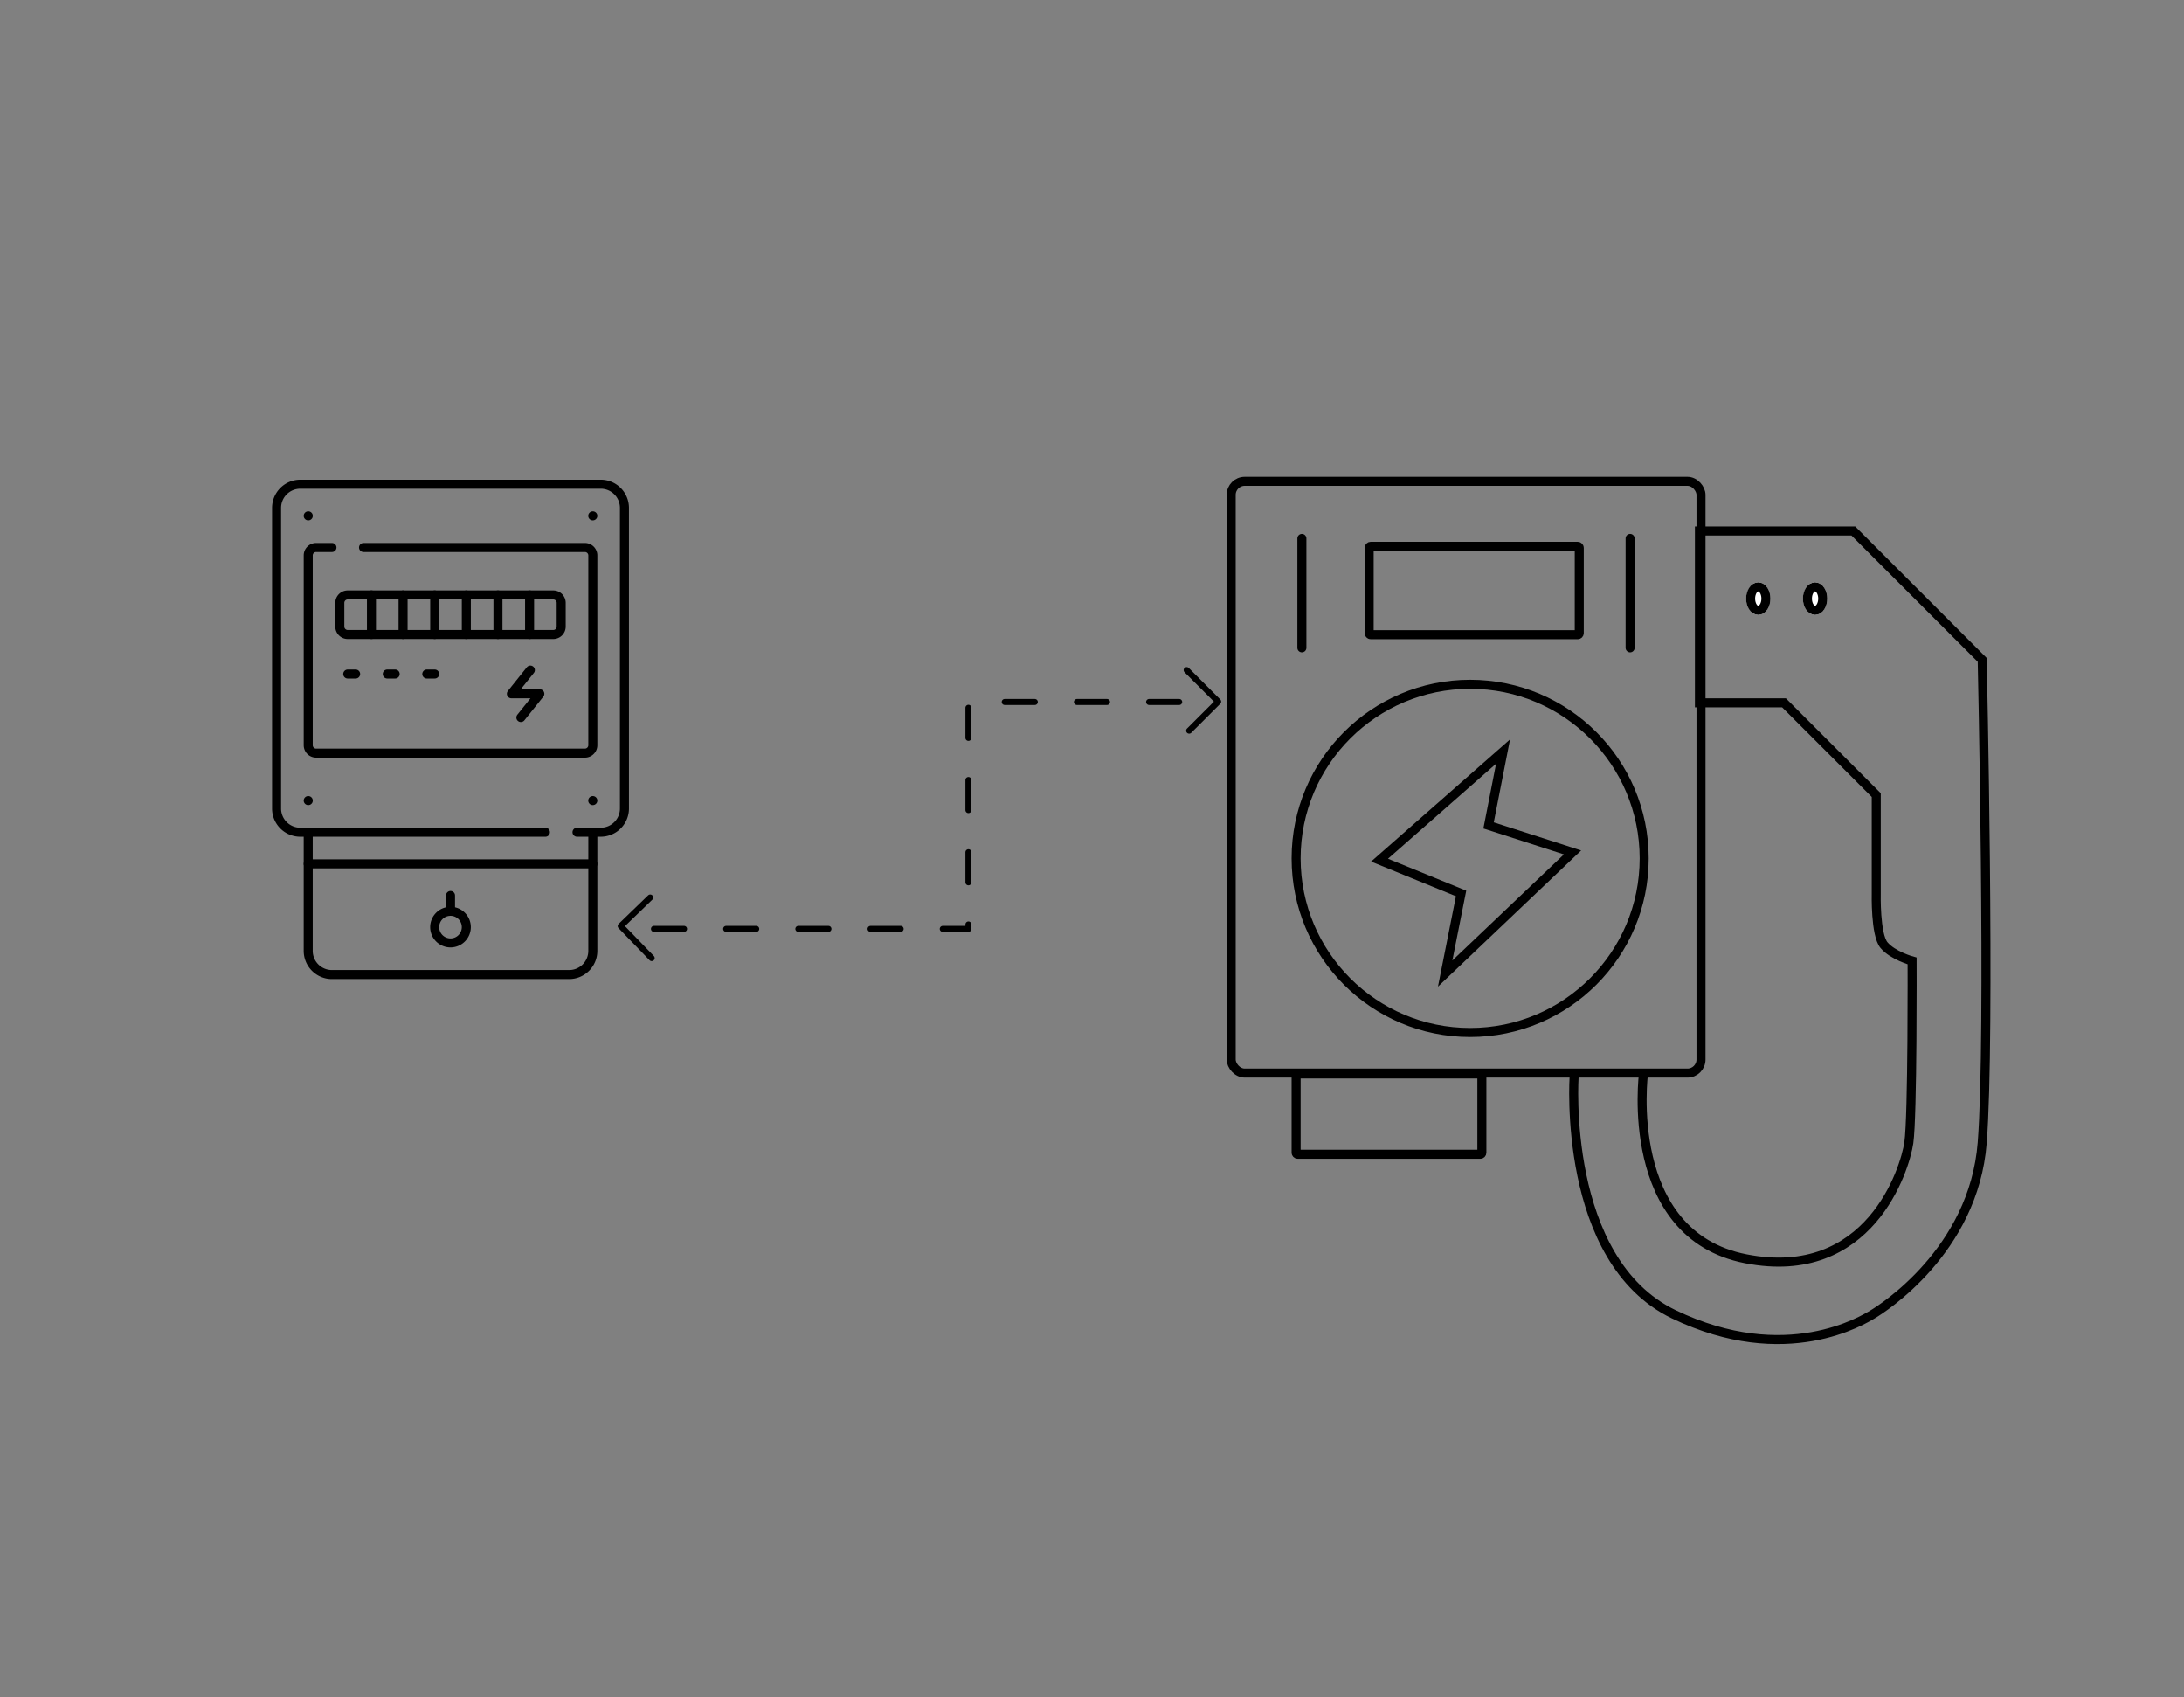 <svg xmlns="http://www.w3.org/2000/svg" xmlns:xlink="http://www.w3.org/1999/xlink" width="363" height="282" viewBox="0 0 363 282">
  <rect x="0" y="0" width="363" height="282" fill="#808080" stroke="none"/>
  <defs>
    <clipPath id="clip-path">
      <path id="path6831" d="M0-682.665H83.933v83.933H0Z" transform="translate(0 682.665)"/>
    </clipPath>
  </defs>
  <g id="Group_194" data-name="Group 194" transform="translate(-2471 -2363)">
    <rect id="Rectangle_95" data-name="Rectangle 95" width="363" height="282" transform="translate(2471 2363)" fill="rgba(255,255,255,0)"/>
    <g id="g6825" transform="translate(2527.912 3134.897)">
      <g id="g6827" transform="translate(-24 -692.665)">
        <g id="g6829" clip-path="url(#clip-path)">
          <g id="g6835" transform="translate(13.056 1.23)">
            <path id="path6837" d="M-318.72-412.457h-40.738A3.942,3.942,0,0,1-363.4-416.4v-49.936a3.942,3.942,0,0,1,3.942-3.942h49.936a3.942,3.942,0,0,1,3.942,3.942V-416.4a3.942,3.942,0,0,1-3.942,3.942h-3.942" transform="translate(363.4 470.278)" fill="none" stroke="#000" stroke-linecap="round" stroke-linejoin="round" stroke-miterlimit="10" stroke-width="1.5"/>
          </g>
          <g id="g6839" transform="translate(18.313 59.05)">
            <path id="path6841" d="M-337.466,0V19.712a3.942,3.942,0,0,1-3.942,3.942h-39.423a3.942,3.942,0,0,1-3.942-3.942V0" transform="translate(384.774)" fill="none" stroke="#000" stroke-linecap="round" stroke-linejoin="round" stroke-miterlimit="10" stroke-width="1.5"/>
          </g>
          <g id="g6843" transform="translate(18.313 6.486)">
            <path id="path6845" d="M0,0H.013" fill="none" stroke="#000" stroke-linecap="round" stroke-linejoin="round" stroke-miterlimit="10" stroke-width="1.5"/>
          </g>
          <g id="g6847" transform="translate(65.607 6.486)">
            <path id="path6849" d="M0,0H.013" fill="none" stroke="#000" stroke-linecap="round" stroke-linejoin="round" stroke-miterlimit="10" stroke-width="1.5"/>
          </g>
          <g id="g6851" transform="translate(65.607 53.794)">
            <path id="path6853" d="M0,0H.013" fill="none" stroke="#000" stroke-linecap="round" stroke-linejoin="round" stroke-miterlimit="10" stroke-width="1.5"/>
          </g>
          <g id="g6855" transform="translate(18.313 53.794)">
            <path id="path6857" d="M0,0H.013" fill="none" stroke="#000" stroke-linecap="round" stroke-linejoin="round" stroke-miterlimit="10" stroke-width="1.5"/>
          </g>
          <g id="g6859" transform="translate(18.313 11.742)">
            <path id="path6861" d="M-65.62,0h36.795a1.314,1.314,0,0,1,1.314,1.314V32.853a1.314,1.314,0,0,1-1.314,1.314H-73.5a1.314,1.314,0,0,1-1.314-1.314V1.314A1.314,1.314,0,0,1-73.5,0h2.628" transform="translate(74.818)" fill="none" stroke="#000" stroke-linecap="round" stroke-linejoin="round" stroke-miterlimit="10" stroke-width="1.5"/>
          </g>
          <g id="g6863" transform="translate(23.569 19.627)">
            <path id="path6865" d="M-253.1-46.871h-34.167a1.314,1.314,0,0,1-1.314-1.314v-3.942a1.314,1.314,0,0,1,1.314-1.314H-253.1a1.314,1.314,0,0,1,1.314,1.314v3.942A1.314,1.314,0,0,1-253.1-46.871Z" transform="translate(288.579 53.441)" fill="none" stroke="#000" stroke-linecap="round" stroke-linejoin="round" stroke-miterlimit="10" stroke-width="1.5"/>
          </g>
          <g id="g6867" transform="translate(39.339 19.627)">
            <path id="path6869" d="M0,0V6.571" fill="none" stroke="#000" stroke-linecap="round" stroke-linejoin="round" stroke-miterlimit="10" stroke-width="1.5"/>
          </g>
          <g id="g6871" transform="translate(34.082 19.627)">
            <path id="path6873" d="M0,0V6.571" fill="none" stroke="#000" stroke-linecap="round" stroke-linejoin="round" stroke-miterlimit="10" stroke-width="1.5"/>
          </g>
          <g id="g6875" transform="translate(28.826 19.627)">
            <path id="path6877" d="M0,0V6.571" fill="none" stroke="#000" stroke-linecap="round" stroke-linejoin="round" stroke-miterlimit="10" stroke-width="1.5"/>
          </g>
          <g id="g6879" transform="translate(55.108 19.627)">
            <path id="path6881" d="M0,0V6.571" fill="none" stroke="#000" stroke-linecap="round" stroke-linejoin="round" stroke-miterlimit="10" stroke-width="1.5"/>
          </g>
          <g id="g6883" transform="translate(49.851 19.627)">
            <path id="path6885" d="M0,0V6.571" fill="none" stroke="#000" stroke-linecap="round" stroke-linejoin="round" stroke-miterlimit="10" stroke-width="1.5"/>
          </g>
          <g id="g6887" transform="translate(44.595 19.627)">
            <path id="path6889" d="M0,0V6.571" fill="none" stroke="#000" stroke-linecap="round" stroke-linejoin="round" stroke-miterlimit="10" stroke-width="1.5"/>
          </g>
          <g id="g6891" transform="translate(24.883 32.768)">
            <path id="path6893" d="M0,0H1.314" fill="none" stroke="#000" stroke-linecap="round" stroke-linejoin="round" stroke-miterlimit="10" stroke-width="1.5"/>
          </g>
          <g id="g6895" transform="translate(31.454 32.768)">
            <path id="path6897" d="M0,0H1.314" fill="none" stroke="#000" stroke-linecap="round" stroke-linejoin="round" stroke-miterlimit="10" stroke-width="1.5"/>
          </g>
          <g id="g6899" transform="translate(38.024 32.768)">
            <path id="path6901" d="M0,0H1.314" fill="none" stroke="#000" stroke-linecap="round" stroke-linejoin="round" stroke-miterlimit="10" stroke-width="1.5"/>
          </g>
          <g id="g6903" transform="translate(18.313 64.307)">
            <path id="path6905" d="M0,0H47.308" fill="none" stroke="#000" stroke-linecap="round" stroke-linejoin="round" stroke-miterlimit="10" stroke-width="1.5"/>
          </g>
          <g id="g6907" transform="translate(39.339 72.191)">
            <path id="path6909" d="M-37.5-18.748a2.628,2.628,0,0,1-2.628,2.628,2.628,2.628,0,0,1-2.628-2.628,2.628,2.628,0,0,1,2.628-2.628A2.628,2.628,0,0,1-37.5-18.748Z" transform="translate(42.752 21.376)" fill="none" stroke="#000" stroke-linecap="round" stroke-linejoin="round" stroke-miterlimit="10" stroke-width="1.5"/>
          </g>
          <g id="g6911" transform="translate(41.967 69.563)">
            <path id="path6913" d="M0,0V2.628" fill="none" stroke="#000" stroke-linecap="round" stroke-linejoin="round" stroke-miterlimit="10" stroke-width="1.5"/>
          </g>
          <g id="g6915" transform="translate(52.085 32.111)">
            <path id="path6917" d="M-22.5,0l-3.154,3.942h4.731l-3.154,3.942" transform="translate(25.652)" fill="none" stroke="#000" stroke-linecap="round" stroke-linejoin="round" stroke-miterlimit="10" stroke-width="1.5"/>
          </g>
        </g>
      </g>
    </g>
    <g id="Group_169" data-name="Group 169" transform="translate(747.882 319.232)">
      <g id="Rectangle_47" data-name="Rectangle 47" transform="translate(1927 2123)" fill="none" stroke="#000" stroke-width="1.5">
        <rect width="79.589" height="99.823" rx="3" stroke="none"/>
        <rect x="0.75" y="0.75" width="78.089" height="98.323" rx="2.25" fill="none"/>
      </g>
      <g id="Rectangle_48" data-name="Rectangle 48" transform="translate(1949.932 2133.792)" fill="none" stroke="#000" stroke-width="1.5">
        <rect width="36.422" height="16.188" rx="1" stroke="none"/>
        <rect x="0.75" y="0.75" width="34.922" height="14.688" rx="0.25" fill="none"/>
      </g>
      <line id="Line_33" data-name="Line 33" y2="18.185" transform="translate(1939.502 2133.229)" fill="none" stroke="#000" stroke-linecap="round" stroke-width="1.5"/>
      <line id="Line_34" data-name="Line 34" y2="18.185" transform="translate(1994.057 2133.229)" fill="none" stroke="#000" stroke-linecap="round" stroke-width="1.5"/>
      <g id="Ellipse_20" data-name="Ellipse 20" transform="translate(1937.792 2156.724)" fill="none" stroke="#000" stroke-width="1.5">
        <circle cx="29.677" cy="29.677" r="29.677" stroke="none"/>
        <circle cx="29.677" cy="29.677" r="28.927" fill="none"/>
      </g>
      <path id="Path_197" data-name="Path 197" d="M778.707,319.083l-20.528,18.043,13.552,5.533-2.646,13.311,21.17-20.127L776.3,331.352Z" transform="translate(1194.231 1849.567)" fill="none" stroke="#000" stroke-linecap="round" stroke-width="1.5"/>
      <g id="Rectangle_49" data-name="Rectangle 49" transform="translate(1937.792 2221.475)" fill="none" stroke="#000" stroke-width="1.5">
        <rect width="32.375" height="14.839" rx="1" stroke="none"/>
        <rect x="0.75" y="0.75" width="30.875" height="13.339" rx="0.25" fill="none"/>
      </g>
      <path id="Path_198" data-name="Path 198" d="M772.446,393.589s-2.108,30.541,16.567,39.526,31.559.893,33.067,0,16.786-10.519,18.195-28.489,0-80.248,0-80.248l-21.421-21.421h-25.58v28.558h14.059l15.331,15.331v16.38s-.172,6.8,1.288,8.55,4.672,2.628,4.672,2.628.1,25.78-.546,30.222-6.576,23.277-27.1,19.267-17-30.793-17-30.793" transform="translate(1212.305 1829.037)" fill="none" stroke="#000" stroke-width="1.5"/>
      <g id="Ellipse_21" data-name="Ellipse 21" transform="translate(2013.334 2140.537)" fill="#fff" stroke="#000" stroke-width="1.5">
        <ellipse cx="2.023" cy="2.698" rx="2.023" ry="2.698" stroke="none"/>
        <ellipse cx="2.023" cy="2.698" rx="1.273" ry="1.948" fill="none"/>
      </g>
      <g id="Ellipse_22" data-name="Ellipse 22" transform="translate(2022.777 2140.537)" fill="#fff" stroke="#000" stroke-width="1.5">
        <ellipse cx="2.023" cy="2.698" rx="2.023" ry="2.698" stroke="none"/>
        <ellipse cx="2.023" cy="2.698" rx="1.273" ry="1.948" fill="none"/>
      </g>
    </g>
    <g id="Group_170" data-name="Group 170" transform="translate(810.531 405.016)">
      <path id="Path_199" data-name="Path 199" d="M555.348,288.516h52.265v-37.7h39.953" transform="translate(1213.814 1823.812)" fill="none" stroke="#000" stroke-linecap="round" stroke-linejoin="round" stroke-width="1" stroke-dasharray="5 7"/>
      <path id="Path_200" data-name="Path 200" d="M550.28,302.98l5.237-5.237,4.824,4.824" transform="matrix(0.017, -1, 1, 0.017, 1456.449, 2662.313)" fill="none" stroke="#000" stroke-linecap="round" stroke-linejoin="round" stroke-width="1"/>
      <path id="Path_201" data-name="Path 201" d="M550.28,302.98l5.237-5.237,4.824,4.824" transform="translate(2160.683 1519.051) rotate(90)" fill="none" stroke="#000" stroke-linecap="round" stroke-linejoin="round" stroke-width="1"/>
    </g>
  </g>
</svg>
